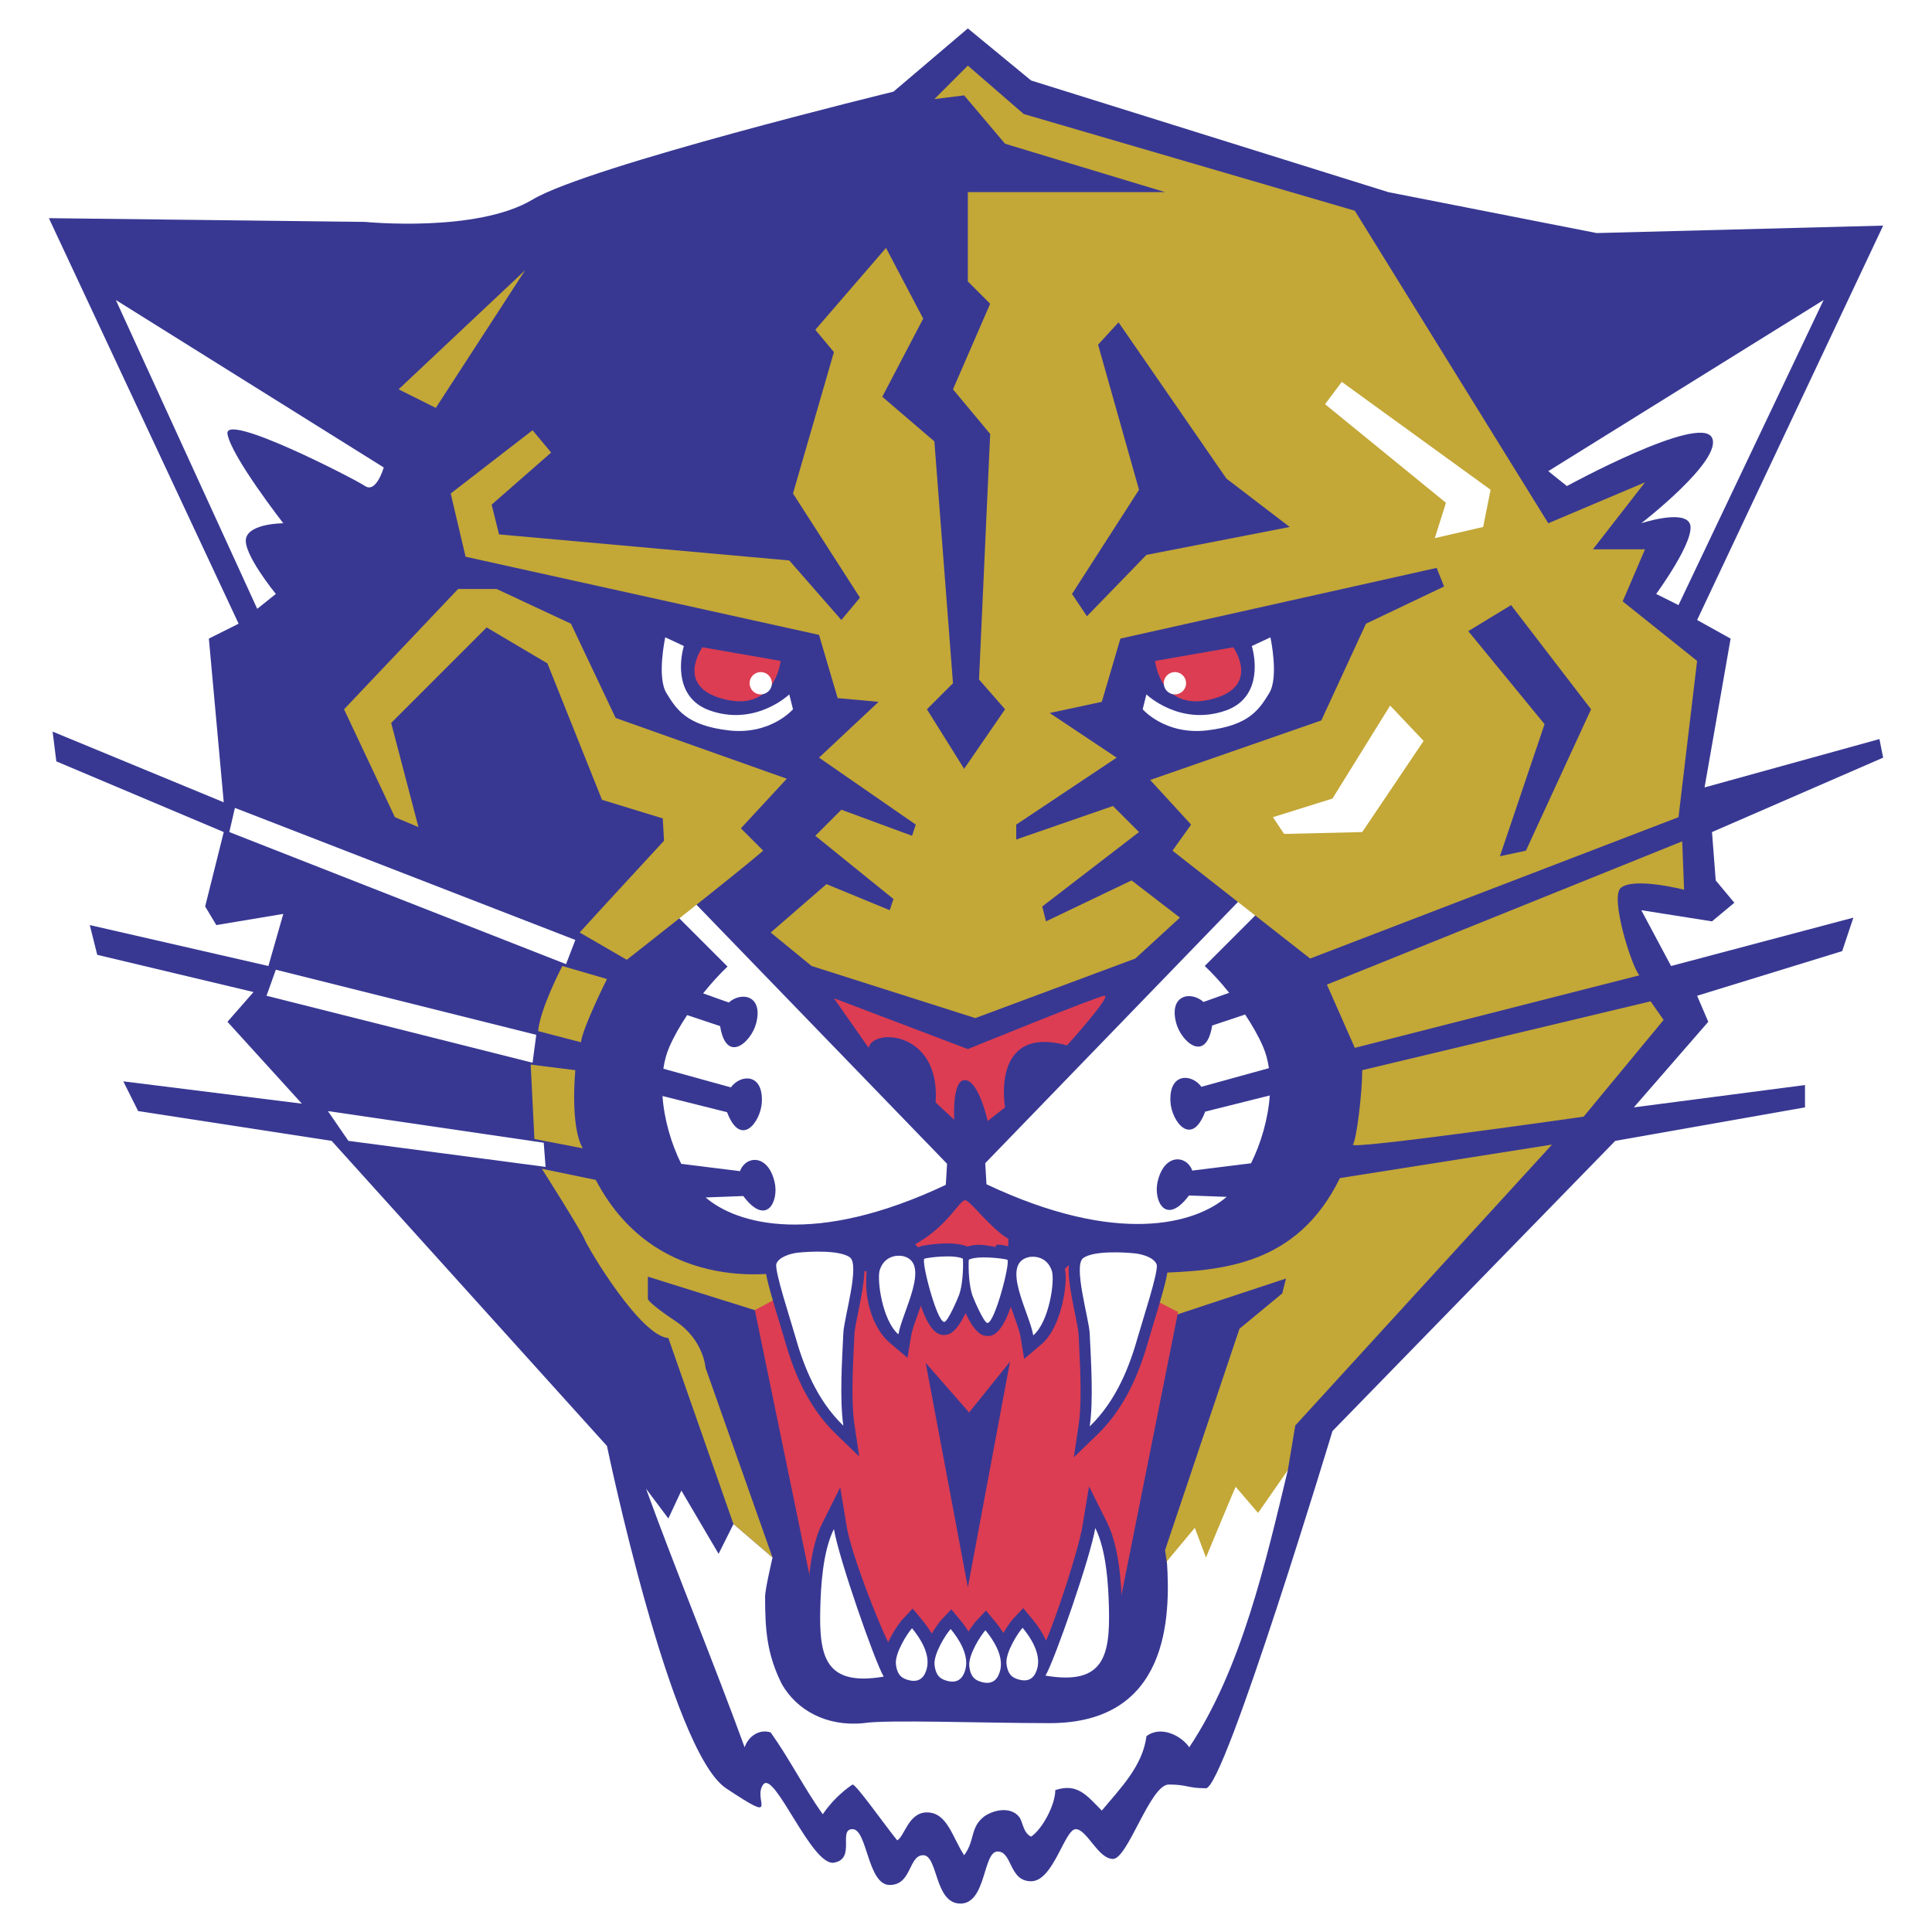<?xml version="1.0" encoding="utf-8"?>
<!-- Generator: Adobe Illustrator 13.0.0, SVG Export Plug-In . SVG Version: 6.00 Build 14948)  -->
<!DOCTYPE svg PUBLIC "-//W3C//DTD SVG 1.0//EN" "http://www.w3.org/TR/2001/REC-SVG-20010904/DTD/svg10.dtd">
<svg version="1.0" id="Layer_1" xmlns="http://www.w3.org/2000/svg" xmlns:xlink="http://www.w3.org/1999/xlink" x="0px" y="0px"
	 width="192.756px" height="192.756px" viewBox="0 0 192.756 192.756" enable-background="new 0 0 192.756 192.756"
	 xml:space="preserve">
<g>
	<polygon fill-rule="evenodd" clip-rule="evenodd" fill="#FFFFFF" points="0,0 192.756,0 192.756,192.756 0,192.756 0,0 	"/>
	<path fill-rule="evenodd" clip-rule="evenodd" fill="#383893" d="M96.563,2.834L89.14,9.145c0,0-30.439,7.424-36.007,10.765
		c-5.568,3.341-16.704,2.228-16.704,2.228L4.876,21.766l18.932,40.461l-2.97,1.485l1.485,16.333L5.248,72.992l0.372,2.97
		l16.704,7.053l-1.856,7.424l1.114,1.856l6.682-1.114l-1.485,5.197L8.959,92.295l0.743,2.969l15.591,3.712l-2.599,2.969l7.424,8.168
		L12.3,107.885l1.485,2.969l19.303,2.971l27.469,30.439c0,0,6.311,30.438,11.878,34.15c5.568,3.711,2.598,1.113,3.712-0.371
		c1.114-1.486,4.826,8.166,7.053,7.795c2.228-0.371,0.372-3.342,1.856-3.342c1.485,0,1.485,5.568,3.712,5.568
		c2.227,0,1.855-2.969,3.341-2.969c1.484,0,1.113,4.826,3.712,4.826s2.228-5.197,3.712-5.197s1.113,2.969,3.341,2.969
		s3.341-5.197,4.454-5.197c1.114,0,2.228,2.971,3.712,2.971c1.485,0,3.713-7.424,5.568-7.424c1.856,0,1.856,0.371,3.712,0.371
		c1.856,0,12.621-35.637,12.621-35.637l28.212-28.953l18.931-3.342v-2.227l-17.075,2.227l7.425-8.537l-1.114-2.598l14.477-4.454
		l1.114-3.341l-18.189,4.826l-2.97-5.568l7.053,1.114l2.228-1.856l-1.856-2.227l-0.371-4.826l17.076-7.424l-0.372-1.855
		l-17.446,4.825l2.599-14.848l-3.341-1.856l18.561-39.348l-28.583,0.743l-20.787-4.083L102.874,8.031L96.563,2.834L96.563,2.834z"/>
	<path fill-rule="evenodd" clip-rule="evenodd" fill="#FFFFFF" d="M11.558,29.933l14.106,30.81l1.856-1.485
		c0,0-3.341-4.083-2.969-5.568c0.371-1.484,3.712-1.484,3.712-1.484s-5.197-6.682-5.568-8.909
		c-0.372-2.228,12.621,4.455,13.734,5.197c1.114,0.742,1.856-1.856,1.856-1.856L11.558,29.933L11.558,29.933z"/>
	<polygon fill-rule="evenodd" clip-rule="evenodd" fill="#C3A737" points="39.77,38.842 43.481,40.697 52.391,26.963 39.77,38.842 	
		"/>
	<path fill-rule="evenodd" clip-rule="evenodd" fill="#FFFFFF" d="M154.471,47.008l27.47-17.075l-14.477,30.439l-2.228-1.114
		c0,0,4.083-5.568,3.341-7.053c-0.685-1.369-4.826,0-4.826,0s8.167-6.311,7.053-8.538c-1.208-2.417-14.477,4.826-14.477,4.826
		L154.471,47.008L154.471,47.008z"/>
	<path fill-rule="evenodd" clip-rule="evenodd" fill="#DC3D52" d="M70.084,64.578l7.796,1.361c0,0-0.495,5.073-5.568,3.836
		S70.084,64.578,70.084,64.578L70.084,64.578z"/>
	<path fill-rule="evenodd" clip-rule="evenodd" fill="#FFFFFF" d="M66.373,63.588l1.856,0.866c-0.495,1.732-0.745,5.259,2.598,6.435
		c4.579,1.608,7.919-1.609,7.919-1.609l0.372,1.485c0,0-2.228,2.598-6.435,2.104c-4.207-0.495-5.197-2.104-6.187-3.712
		S66.373,63.588,66.373,63.588L66.373,63.588z"/>
	<path fill-rule="evenodd" clip-rule="evenodd" fill="#FFFFFF" d="M118.627,119.273c-2.334,3.105-3.559,0.508-3.133-1.365
		c0.654-2.867,2.886-2.682,3.461-1.119l5.861-0.729c0.989-1.984,1.705-4.422,1.87-6.766l-6.443,1.613
		c-1.375,3.633-3.353,0.955-3.466-0.963c-0.172-2.936,2.101-2.854,3.09-1.514l6.733-1.861c-0.111-0.762-0.302-1.486-0.589-2.15
		c-0.454-1.051-1.083-2.146-1.785-3.199l-3.287,1.096c-0.619,3.836-3.094,1.609-3.589-0.246c-0.758-2.844,1.485-3.219,2.723-2.104
		l2.562-0.916c-0.85-1.059-1.706-1.99-2.438-2.673l5.692-5.692l-1.855-1.237l-25.737,26.602l0.124,2.104
		c13.126,6.199,20.877,3.922,23.962,1.258L118.627,119.273L118.627,119.273z"/>
	<polygon fill-rule="evenodd" clip-rule="evenodd" fill="#C3A737" points="53.133,42.925 54.989,45.151 49.05,50.349 49.792,53.318 
		78.746,55.917 83.943,61.856 85.798,59.629 79.117,49.235 83.2,35.129 81.344,32.902 88.397,24.735 92.109,31.789 88.026,39.584 
		93.223,44.038 95.079,68.167 92.48,70.765 96.192,76.704 100.275,70.765 97.677,67.795 98.79,43.296 95.079,38.842 98.79,30.304 
		96.563,28.077 96.563,19.167 116.237,19.167 100.275,14.342 96.192,9.516 93.223,9.887 96.563,6.547 102.131,11.373 
		135.169,21.023 154.471,52.205 164.123,48.122 158.926,54.803 164.123,54.803 161.896,60 169.319,65.939 167.464,81.53 
		130.714,95.635 116.979,84.871 118.836,82.272 114.753,77.818 131.827,71.878 136.282,62.227 144.077,58.515 143.335,56.659 
		111.783,63.712 109.927,70.023 104.729,71.136 111.411,75.59 101.39,82.272 101.39,83.757 111.04,80.416 113.639,83.015 
		103.987,90.439 104.358,91.924 112.896,87.84 117.723,91.552 113.268,95.635 97.306,101.574 80.973,96.378 76.89,93.037 
		82.458,88.211 88.769,90.81 89.14,89.696 81.344,83.386 83.943,80.787 90.996,83.386 91.367,82.272 81.715,75.59 87.655,70.023 
		83.572,69.651 81.715,63.341 46.451,55.545 44.966,49.235 53.133,42.925 	"/>
	<path fill-rule="evenodd" clip-rule="evenodd" fill="#DC3D52" d="M83.2,99.596l3.465,4.949c0.371-1.98,7.176-1.734,6.682,5.443
		l1.856,1.732c0,0-0.248-4.084,1.113-3.959c1.361,0.123,2.227,4.084,2.227,4.084l1.732-1.363c0,0-1.485-8.289,6.187-6.186
		c0,0,4.578-5.072,3.712-4.949s-13.61,5.32-13.61,5.32L83.2,99.596L83.2,99.596z"/>
	<path fill-rule="evenodd" clip-rule="evenodd" fill="#FFFFFF" d="M74.156,119.328c2.334,3.107,3.56,0.51,3.133-1.365
		c-0.653-2.867-2.885-2.68-3.461-1.117l-5.861-0.73c-0.989-1.982-1.705-4.422-1.87-6.766l6.443,1.615
		c1.375,3.633,3.354,0.955,3.466-0.963c0.172-2.938-2.1-2.854-3.088-1.514l-6.734-1.861c0.112-0.762,0.302-1.488,0.588-2.15
		c0.455-1.053,1.083-2.146,1.786-3.199l3.287,1.096c0.619,3.836,3.094,1.607,3.589-0.248c0.757-2.842-1.485-3.217-2.722-2.104
		l-2.562-0.914c0.85-1.059,1.707-1.99,2.438-2.673l-5.691-5.692l1.856-1.237l25.736,26.603l-0.124,2.104
		c-13.126,6.199-20.877,3.922-23.963,1.258L74.156,119.328L74.156,119.328z"/>
	<path fill-rule="evenodd" clip-rule="evenodd" fill="#C3A737" d="M39.398,81.53l2.351,0.99l-2.723-10.394l9.527-9.527l6.063,3.588
		l5.445,13.611l6.063,1.856l0.124,2.227c0,0-7.424,8.043-8.415,9.156l4.702,2.722c0,0,10.889-8.538,13.611-10.888l-2.227-2.228
		l4.578-4.949l-17.076-6.063l-4.455-9.404l-7.424-3.465h-3.836L34.325,70.765L39.398,81.53L39.398,81.53z"/>
	<path fill-rule="evenodd" clip-rule="evenodd" fill="#DC3D52" d="M123.039,64.579l-7.796,1.361c0,0,0.495,5.073,5.568,3.835
		S123.039,64.579,123.039,64.579L123.039,64.579z"/>
	<path fill-rule="evenodd" clip-rule="evenodd" fill="#FFFFFF" d="M126.75,63.589l-1.855,0.866c0.495,1.732,0.744,5.259-2.599,6.434
		c-4.578,1.608-7.919-1.609-7.919-1.609l-0.371,1.485c0,0,2.228,2.598,6.435,2.104c4.206-0.495,5.196-2.104,6.187-3.712
		C127.616,67.548,126.75,63.589,126.75,63.589L126.75,63.589z"/>
	<path fill-rule="evenodd" clip-rule="evenodd" fill="#FFFFFF" d="M77.013,68.167c0,0.615-0.498,1.113-1.113,1.113
		s-1.114-0.498-1.114-1.113c0-0.616,0.499-1.114,1.114-1.114S77.013,67.551,77.013,68.167L77.013,68.167z"/>
	<path fill-rule="evenodd" clip-rule="evenodd" fill="#FFFFFF" d="M116.109,68.167c0,0.615,0.498,1.113,1.114,1.113
		c0.614,0,1.112-0.499,1.112-1.113c0-0.615-0.498-1.114-1.112-1.114C116.607,67.053,116.109,67.552,116.109,68.167L116.109,68.167z"
		/>
	<polygon fill-rule="evenodd" clip-rule="evenodd" fill="#383893" points="106.957,59.258 108.442,61.485 114.382,55.36 
		128.673,52.576 122.362,47.75 111.597,32.16 109.556,34.387 113.639,48.864 106.957,59.258 	"/>
	<polygon fill-rule="evenodd" clip-rule="evenodd" fill="#FFFFFF" points="132.199,40.327 133.869,38.099 148.718,48.864 
		147.975,52.576 143.149,53.689 144.263,50.163 132.199,40.327 	"/>
	<polygon fill-rule="evenodd" clip-rule="evenodd" fill="#FFFFFF" points="127.002,81.53 132.941,79.673 138.694,70.394 
		142.035,73.92 135.911,83.015 128.115,83.201 127.002,81.53 	"/>
	<polygon fill-rule="evenodd" clip-rule="evenodd" fill="#383893" points="146.49,62.97 150.759,60.372 158.74,70.765 
		152.243,84.871 149.646,85.428 154.101,72.25 146.49,62.97 	"/>
	<path fill-rule="evenodd" clip-rule="evenodd" fill="#C3A737" d="M132.385,98.234l35.449-14.292l0.187,4.825
		c0,0-4.996-1.281-6.311-0.185c-1.114,0.928,1.113,7.98,1.856,8.724l-28.397,7.238L132.385,98.234L132.385,98.234z"/>
	<path fill-rule="evenodd" clip-rule="evenodd" fill="#C3A737" d="M164.68,99.904l1.299,1.855l-7.98,9.65
		c0,0-23.387,3.342-23.015,2.785c0.371-0.557,0.928-5.197,0.928-7.424L164.68,99.904L164.68,99.904z"/>
	<path fill-rule="evenodd" clip-rule="evenodd" fill="#C3A737" d="M115.217,127.002c6.682-0.186,14.198-0.742,18.466-9.465
		l21.16-3.342l-25.613,28.025l-0.743,4.455l-2.598,5.568c0,0-1.485,0.928-2.413,1.113c-0.929,0.186-3.155,6.125-3.155,6.125
		l-1.114-3.156l-2.783-0.371l-0.186-1.299l7.424-22.086l4.269-3.527l0.372-1.484l-10.951,3.619l-2.784-1.484l-0.928-1.393
		L115.217,127.002L115.217,127.002z"/>
	<path fill-rule="evenodd" clip-rule="evenodd" fill="#C3A737" d="M54.061,116.609c0,0,3.897,6.123,4.269,7.053
		c0.371,0.928,5.568,9.65,8.352,9.836l6.496,18.561l3.897,3.34l-6.682-18.932c0,0-0.186-2.783-2.97-4.639
		c-2.784-1.857-2.784-2.229-2.784-2.229v-2.227l10.672,3.342l4.919-2.041l-1.485-1.857c0,0-12.992,2.971-19.302-9.094
		L54.061,116.609L54.061,116.609z"/>
	<path fill-rule="evenodd" clip-rule="evenodd" fill="#DC3D52" d="M75.312,130.715l6.218,30.16l5.011,6.494l18.004,0.373l6.96-6.682
		l6.031-30.16l-10.672-5.477l-4.733-1.762c-1.484,1.299-4.917-3.527-5.753-3.898c-0.835-0.371-2.599,5.383-11.136,6.125
		c-4.656,0.404-7.517,3.525-7.517,3.525L75.312,130.715L75.312,130.715z"/>
	<path fill-rule="evenodd" clip-rule="evenodd" fill="#383893" d="M116.454,125.803c-0.52-1.502-2.644-1.811-3.064-1.857
		c-1.03-0.111-4.505-0.396-5.974,0.672c-0.573,0.416-0.796,1.123-0.796,2.121c0,1.094,0.267,2.537,0.634,4.334
		c0.165,0.811,0.337,1.652,0.354,2.016l0.042,0.842c0.073,1.451,0.16,3.203,0.16,4.854c0,1.236-0.05,2.416-0.19,3.367l-0.483,3.24
		l2.358-2.275c3.019-2.914,4.37-6.818,5.124-9.502l0.447-1.492C116.428,127.658,116.688,126.477,116.454,125.803L116.454,125.803z"
		/>
	<path fill-rule="evenodd" clip-rule="evenodd" fill="#FFFFFF" d="M108.07,125.518c-1.021,0.742,0.58,6.053,0.65,7.516
		c0.128,2.684,0.385,6.691,0,9.281c2.69-2.6,3.996-6.049,4.825-9.002c0.43-1.527,2.075-6.514,1.856-7.146
		c-0.234-0.676-1.376-1.029-2.135-1.113C112.069,124.922,109.092,124.775,108.07,125.518L108.07,125.518z"/>
	<path fill-rule="evenodd" clip-rule="evenodd" fill="#383893" d="M85.212,133.869l0.042-0.852c0.018-0.365,0.188-1.205,0.354-2.018
		c0.7-3.434,1.039-5.582-0.162-6.455c-1.465-1.066-4.942-0.783-5.972-0.67h-0.001c-0.421,0.047-2.545,0.354-3.066,1.857
		c-0.233,0.674,0.026,1.855,1.391,6.32l0.449,1.502c0.751,2.67,2.103,6.574,5.122,9.488l2.357,2.275l-0.483-3.24
		C84.913,139.859,85.085,136.396,85.212,133.869L85.212,133.869z"/>
	<path fill-rule="evenodd" clip-rule="evenodd" fill="#383893" d="M108.072,125.475l-0.894-0.744
		c-0.681-0.566-1.45-0.84-2.192-1.105l-0.604-0.221c-0.176-0.068-0.488-0.289-0.765-0.482c-0.712-0.498-1.446-1.012-2.192-0.902
		l-0.421,0.062l-0.159,0.395c-0.239,0.594-0.242,1.145-0.245,1.545c0,0.105-0.003,0.229-0.011,0.32c0,0-1.556-0.412-1.204,0.082
		c-0.123-0.021-0.246-0.043-0.373-0.068c-0.744-0.145-1.581-0.283-2.495,0.012c-1.456-0.621-4.322-0.145-4.696-0.02
		c-0.072,0.023-0.122,0.074-0.187,0.107c-0.531-0.426-0.896-1.145-0.896-1.852c0-0.078,0.005-0.156,0.014-0.232l0.13-1.109
		l-1.073,0.309c-1.477,0.426-3.004,0.867-4.686,0.779l-0.7-0.037l-0.12,1.086c-0.169,1.469-0.263,2.738,0.315,3.408L85,127.248
		l0.52-0.266c0.265-0.137,0.613-0.164,0.933-0.154c-0.026,0.381-0.036,0.83-0.036,1.227c0,1.955,0.735,4.551,2.377,5.939
		l1.746,1.479l0.375-2.256c0.083-0.494,0.356-1.256,0.646-2.061c0.104-0.287,0.21-0.584,0.314-0.885
		c1.023,3.014,2.013,2.945,2.438,2.914c0.28-0.023,1.042-0.107,2.022-2.178c1.005,2.178,1.788,2.256,2.073,2.279
		c0.425,0.033,1.414,0.1,2.438-2.914c0.104,0.301,0.211,0.598,0.314,0.885c0.276,0.77,0.562,1.566,0.646,2.061l0.376,2.256
		l1.745-1.477c1.653-1.4,2.397-4.727,2.397-6.643c0-0.342-0.031-0.619-0.078-0.865c0.256-0.254,0.504-0.49,0.774-0.617
		L108.072,125.475L108.072,125.475z"/>
	<path fill-rule="evenodd" clip-rule="evenodd" fill="#FFFFFF" d="M84.792,125.445c1.021,0.742-0.58,6.055-0.65,7.518
		c-0.128,2.684-0.386,6.689,0,9.279c-2.691-2.598-3.996-6.049-4.826-9.002c-0.429-1.525-2.075-6.512-1.856-7.145
		c0.234-0.678,1.376-1.031,2.135-1.115C80.792,124.852,83.771,124.703,84.792,125.445L84.792,125.445z"/>
	<path fill-rule="evenodd" clip-rule="evenodd" fill="#FFFFFF" d="M87.778,126.693c-0.315,0.945,0.248,5.072,1.856,6.434
		c0.371-2.227,3.266-7.104,0.495-7.795C89.635,125.209,88.273,125.209,87.778,126.693L87.778,126.693z"/>
	<path fill-rule="evenodd" clip-rule="evenodd" fill="#FFFFFF" d="M94.213,131.889c0.361-0.027,1.356-2.367,1.485-2.721
		c0.325-0.902,0.431-2.564,0.371-3.588c-0.892-0.447-3.464-0.125-3.835,0C91.861,125.703,93.474,131.947,94.213,131.889
		L94.213,131.889z"/>
	<path fill-rule="evenodd" clip-rule="evenodd" fill="#FFFFFF" d="M104.944,126.795c0.315,0.945-0.248,5.072-1.856,6.434
		c-0.37-2.227-3.266-7.104-0.495-7.795C103.088,125.309,104.45,125.309,104.944,126.795L104.944,126.795z"/>
	<path fill-rule="evenodd" clip-rule="evenodd" fill="#FFFFFF" d="M98.51,131.992c-0.361-0.029-1.356-2.369-1.484-2.723
		c-0.327-0.902-0.431-2.564-0.372-3.588c0.893-0.447,3.464-0.125,3.836,0C100.861,125.805,99.249,132.049,98.51,131.992
		L98.51,131.992z"/>
	<polygon fill-rule="evenodd" clip-rule="evenodd" fill="#383893" points="92.356,135.973 96.563,158.369 100.771,135.85 
		96.688,140.922 92.356,135.973 	"/>
	<path fill-rule="evenodd" clip-rule="evenodd" fill="#383893" d="M111.938,160.34c-0.063-2.477-0.289-6.049-1.498-8.467
		l-1.787-3.574l-0.375,2.252l-0.28,1.689c-0.423,2.531-2.575,8.961-3.627,11.453c-0.309-0.693-0.747-1.4-1.344-2.119l-0.943-1.135
		l-1.007,1.078c-0.21,0.225-0.595,0.762-0.969,1.404c-0.232-0.365-0.486-0.732-0.793-1.1l-0.943-1.137l-1.006,1.078
		c-0.172,0.186-0.446,0.557-0.734,1.01c-0.229-0.357-0.482-0.717-0.78-1.076l-0.943-1.135l-1.007,1.078
		c-0.207,0.223-0.576,0.734-0.938,1.352c-0.265-0.451-0.584-0.91-0.966-1.371l-0.943-1.135l-1.007,1.08
		c-0.318,0.34-0.97,1.273-1.432,2.285c-0.974-1.924-3.676-8.777-4.132-11.512l-0.656-3.941l-1.787,3.572
		c-1.209,2.422-1.434,5.992-1.498,8.469c-0.085,3.334,0.197,5.691,1.867,7.139c1.288,1.115,3.559,1.498,6.243,1.066
		c0.277,0.029,1.237,0.141,1.809,0.271c0.688,0.156,1.689,0.115,2.573,0.08c0.467-0.02,1.108-0.045,1.282-0.006
		c0.588,0.135,1.505,0.119,2.313,0.107c0.423-0.006,1.001-0.016,1.152,0.016c0.748,0.172,1.773,0.016,2.678-0.121
		c0.382-0.061,0.904-0.141,1.052-0.123l-0.019-0.002c0.947,0.217,1.94-0.211,2.397-0.451c2.786,0.43,4.979,0.105,6.184-0.938
		C111.74,166.031,112.023,163.676,111.938,160.34L111.938,160.34z"/>
	<path fill-rule="evenodd" clip-rule="evenodd" fill="#FFFFFF" d="M90.748,167.648c1.066,0.244,1.543-0.422,1.732-1.236
		c0.331-1.424-0.683-2.994-1.485-3.961c-0.454,0.488-1.732,2.475-1.609,3.59C89.517,167.207,90.068,167.492,90.748,167.648
		L90.748,167.648z"/>
	<path fill-rule="evenodd" clip-rule="evenodd" fill="#FFFFFF" d="M94.603,167.725c1.066,0.242,1.542-0.424,1.732-1.238
		c0.331-1.424-0.683-2.992-1.485-3.959c-0.454,0.486-1.732,2.475-1.609,3.588C93.372,167.283,93.923,167.568,94.603,167.725
		L94.603,167.725z"/>
	<path fill-rule="evenodd" clip-rule="evenodd" fill="#FFFFFF" d="M98.067,167.848c1.066,0.244,1.543-0.422,1.732-1.238
		c0.331-1.424-0.683-2.992-1.484-3.959c-0.454,0.486-1.733,2.475-1.609,3.588C96.836,167.406,97.388,167.691,98.067,167.848
		L98.067,167.848z"/>
	<path fill-rule="evenodd" clip-rule="evenodd" fill="#FFFFFF" d="M101.779,167.6c1.066,0.244,1.543-0.422,1.731-1.236
		c0.331-1.426-0.682-2.994-1.484-3.959c-0.454,0.486-1.732,2.473-1.607,3.588C100.548,167.158,101.1,167.445,101.779,167.6
		L101.779,167.6z"/>
	<path fill-rule="evenodd" clip-rule="evenodd" fill="#FFFFFF" d="M83.2,152.553c-1.113,2.229-1.304,5.689-1.361,7.92
		c-0.124,4.826,0.495,7.795,6.329,6.805C87.284,165.793,83.695,155.523,83.2,152.553L83.2,152.553z"/>
	<path fill-rule="evenodd" clip-rule="evenodd" fill="#FFFFFF" d="M109.277,152.453c1.114,2.229,1.305,5.689,1.361,7.92
		c0.124,4.826-0.495,7.795-6.328,6.805C105.194,165.693,108.783,155.424,109.277,152.453L109.277,152.453z"/>
	<path fill-rule="evenodd" clip-rule="evenodd" fill="#C3A737" d="M56.103,96.378l4.454,1.3c0,0-2.413,4.824-2.598,6.309
		l-4.269-1.113C53.875,100.646,56.103,96.378,56.103,96.378L56.103,96.378z"/>
	<path fill-rule="evenodd" clip-rule="evenodd" fill="#C3A737" d="M52.947,106.215l4.455,0.557c0,0-0.557,5.568,0.742,7.795
		l-4.826-0.928L52.947,106.215L52.947,106.215z"/>
	<path fill-rule="evenodd" clip-rule="evenodd" fill="#FFFFFF" d="M76.333,159.297c0,3.34,0.186,5.754,1.67,8.723
		c1.485,2.6,4.455,4.27,8.167,3.898c2.227-0.371,11.982,0,18.56,0c11.879,0,12.064-10.58,11.693-16.148l2.783-3.34l1.114,2.969
		c0,0,3.155-7.609,2.97-7.053l2.228,2.6l2.969-4.27c-2.227,9.279-4.64,19.859-9.837,27.654c-0.742-1.113-2.783-2.227-4.268-1.113
		c-0.372,2.971-2.599,5.197-4.455,7.424c-1.484-1.484-2.413-2.783-4.641-2.041c0,1.484-1.299,3.896-2.412,4.641
		c-0.743-0.373-0.743-1.115-1.114-1.857c-0.742-1.113-2.413-0.928-3.526-0.186c-1.484,1.113-0.928,2.414-2.041,3.898
		c-1.169-1.752-1.67-4.27-3.712-4.27c-1.865,0-2.227,2.414-2.97,2.785c-1.485-1.857-4.083-5.568-4.455-5.568
		c-1.113,0.742-2.227,1.855-2.969,2.969c-1.856-2.598-3.341-5.568-5.197-8.166c-1.114-0.371-2.227,0.371-2.598,1.484
		c-2.97-8.166-6.868-17.631-9.837-25.799l2.227,2.971l1.299-2.785l3.712,6.311l1.485-2.969l3.897,3.34
		C77.075,155.398,76.333,158.555,76.333,159.297L76.333,159.297z"/>
	<polygon fill-rule="evenodd" clip-rule="evenodd" fill="#FFFFFF" points="32.717,110.854 34.758,113.824 54.432,116.422 
		54.247,114.01 32.717,110.854 	"/>
	<polygon fill-rule="evenodd" clip-rule="evenodd" fill="#FFFFFF" points="26.592,99.348 27.52,96.749 53.504,103.246 
		53.133,106.029 26.592,99.348 	"/>
	<polygon fill-rule="evenodd" clip-rule="evenodd" fill="#FFFFFF" points="22.879,83.015 23.437,80.602 57.402,93.78 56.474,96.193 
		22.879,83.015 	"/>
</g>
</svg>
